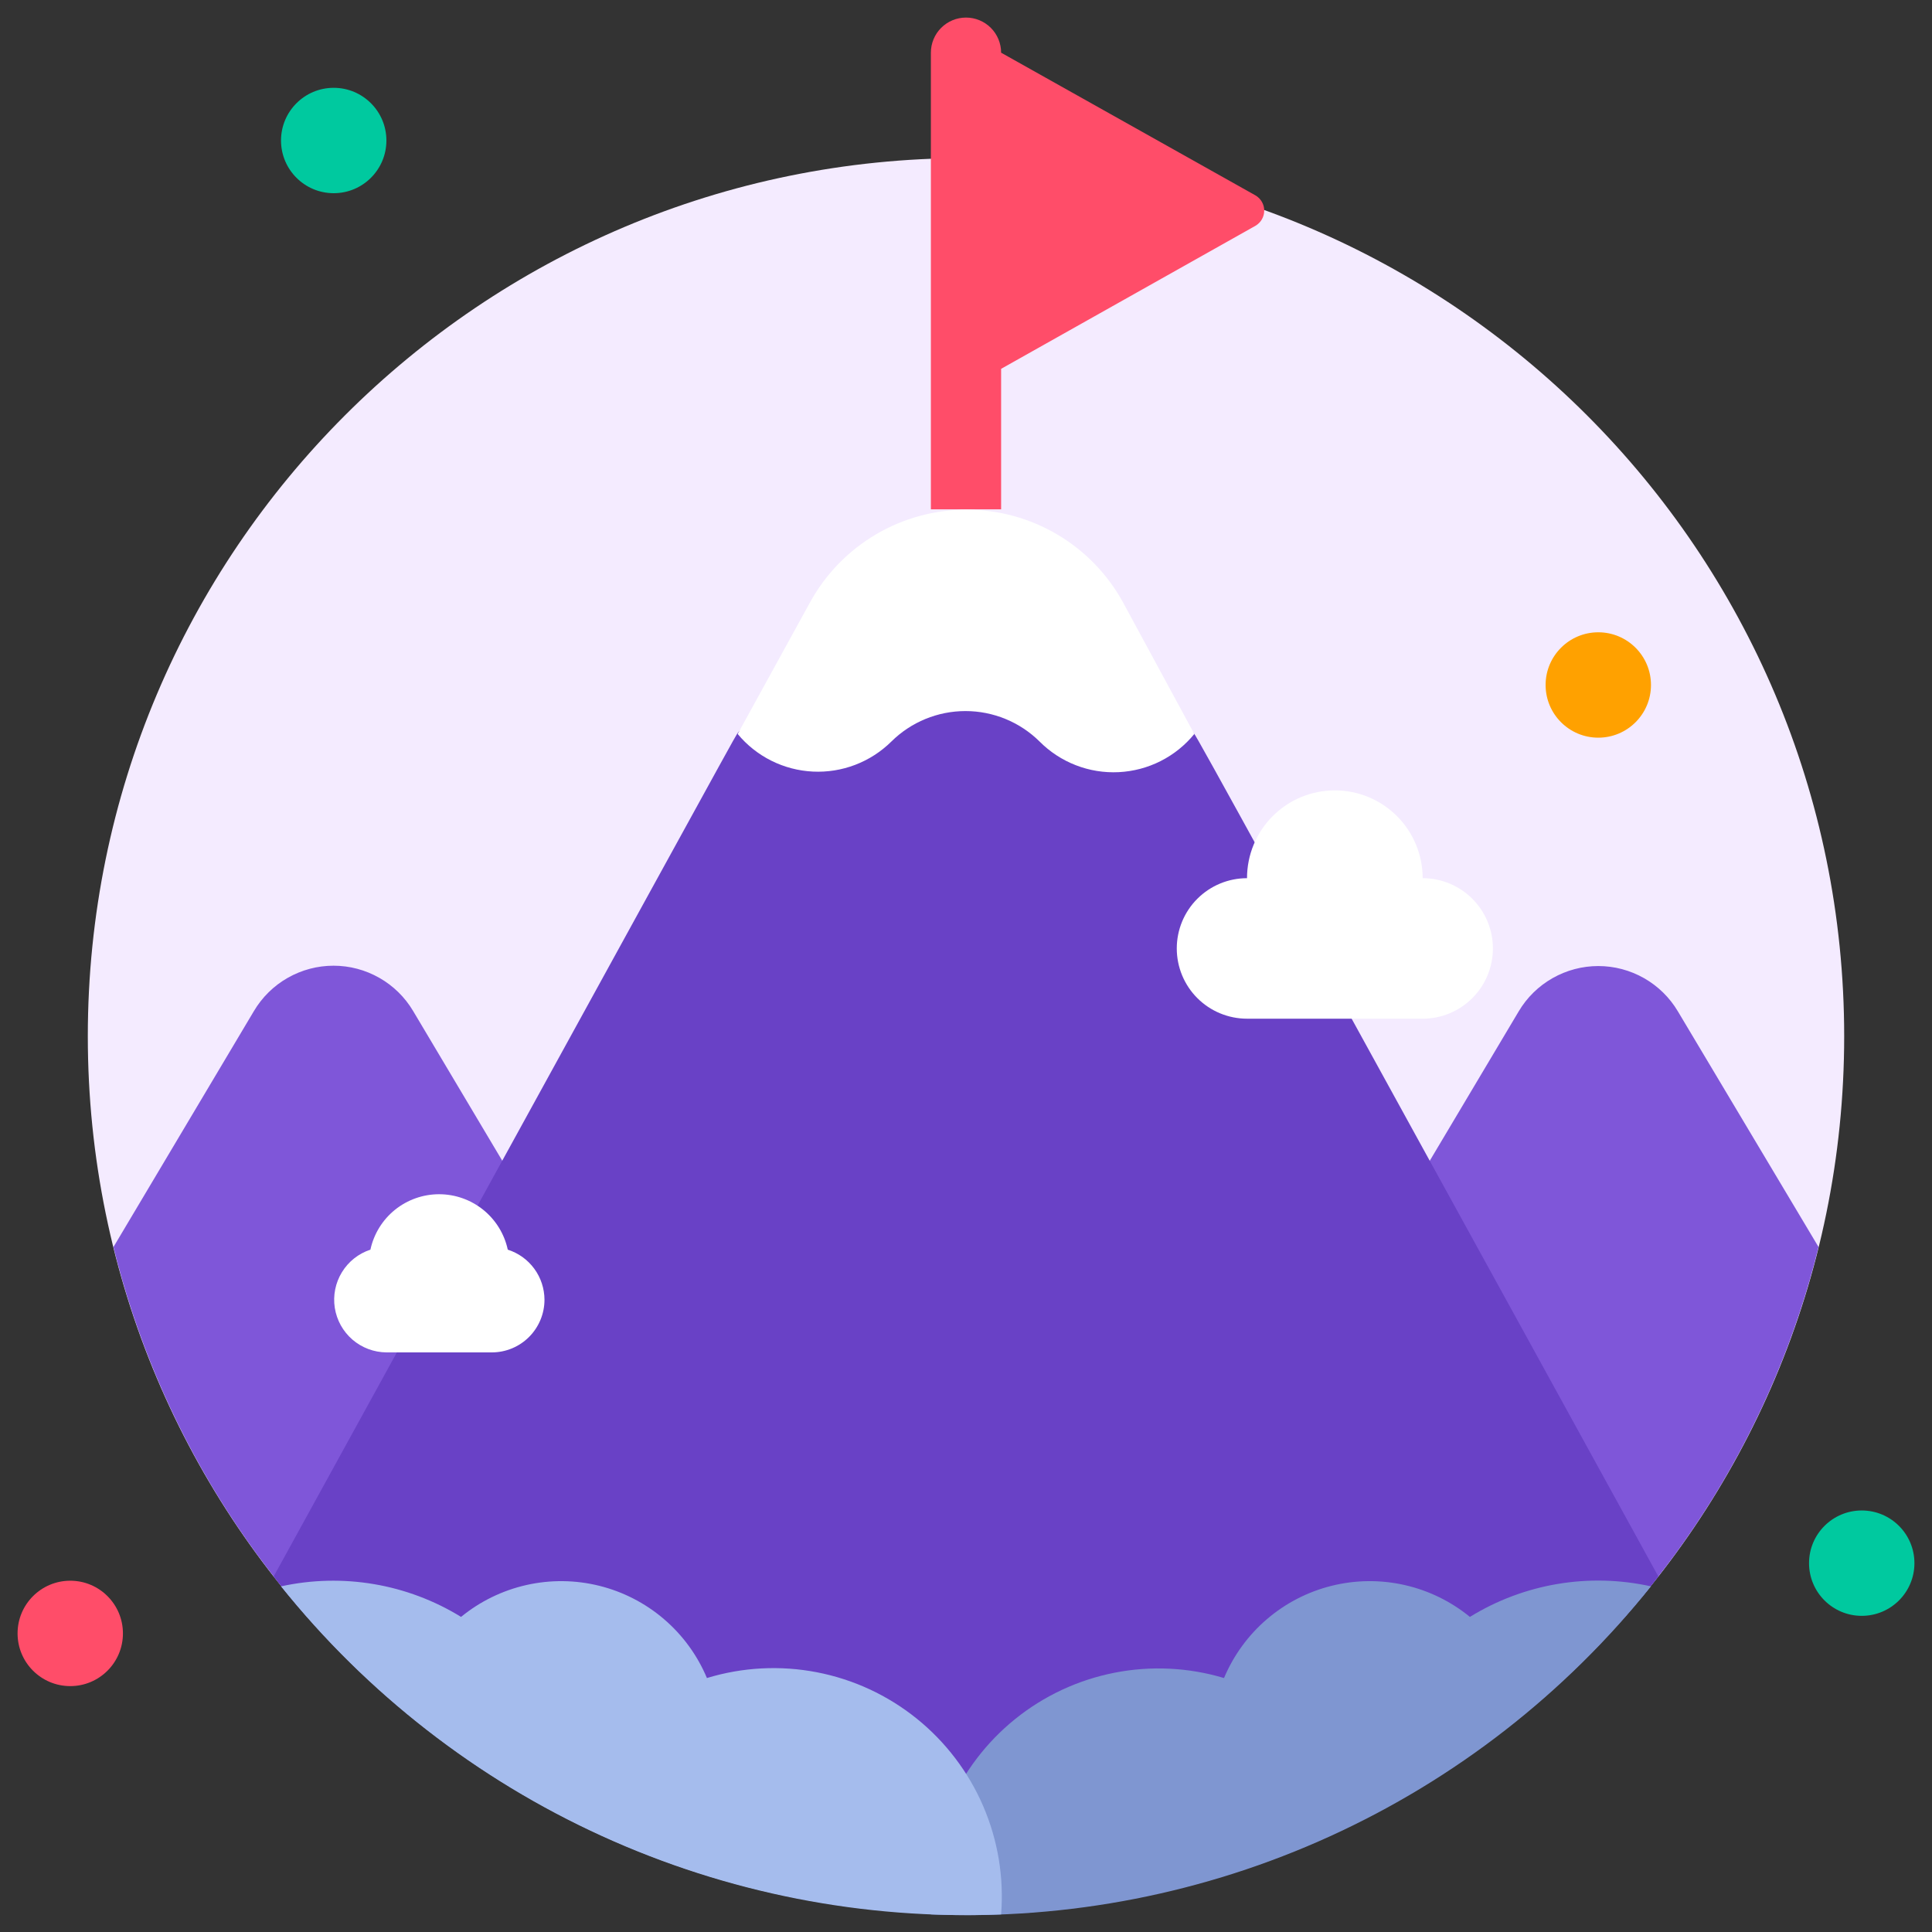 <svg width="84" height="84" viewBox="0 0 84 84" fill="none" xmlns="http://www.w3.org/2000/svg">
<rect x="0" y="0" width="84" height="84" fill="#333333" stroke="none"/>
<path d="M42 83.236C63.087 83.236 80.182 66.142 80.182 45.055C80.182 23.967 63.087 6.873 42 6.873C20.913 6.873 3.818 23.967 3.818 45.055C3.818 66.142 20.913 83.236 42 83.236Z" fill="#F4EBFF"/>
<path d="M14.509 8.4C15.774 8.4 16.8 7.374 16.8 6.109C16.8 4.844 15.774 3.818 14.509 3.818C13.244 3.818 12.218 4.844 12.218 6.109C12.218 7.374 13.244 8.4 14.509 8.4Z" fill="#00C99F"/>
<path d="M3.055 73.309C4.32 73.309 5.345 72.283 5.345 71.018C5.345 69.753 4.32 68.727 3.055 68.727C1.789 68.727 0.764 69.753 0.764 71.018C0.764 72.283 1.789 73.309 3.055 73.309Z" fill="#FF4D69"/>
<path d="M69.491 32.073C70.756 32.073 71.782 31.047 71.782 29.782C71.782 28.517 70.756 27.491 69.491 27.491C68.226 27.491 67.2 28.517 67.2 29.782C67.2 31.047 68.226 32.073 69.491 32.073Z" fill="#FFA100"/>
<path d="M80.945 70.254C82.211 70.254 83.236 69.229 83.236 67.964C83.236 66.698 82.211 65.673 80.945 65.673C79.68 65.673 78.654 66.698 78.654 67.964C78.654 69.229 79.68 70.254 80.945 70.254Z" fill="#00C99F"/>
<path d="M35.891 74.073H17.197C11.134 68.9 6.845 61.956 4.933 54.218L11.042 43.955C11.399 43.355 11.905 42.858 12.511 42.514C13.118 42.169 13.804 41.987 14.502 41.987C15.199 41.987 15.885 42.169 16.491 42.514C17.098 42.858 17.604 43.355 17.961 43.955L35.891 74.073ZM79.067 54.218C77.156 61.956 72.866 68.9 66.803 74.073H48.109L66.032 43.97C66.388 43.37 66.894 42.874 67.501 42.529C68.108 42.184 68.793 42.002 69.491 42.002C70.189 42.002 70.874 42.184 71.481 42.529C72.087 42.874 72.594 43.37 72.95 43.97L79.067 54.218Z" fill="#7F56D9"/>
<path d="M72.103 68.544C68.532 73.12 63.965 76.822 58.749 79.368C53.532 81.914 47.804 83.238 42 83.238C36.196 83.238 30.468 81.914 25.251 79.368C20.035 76.822 15.468 73.12 11.898 68.544C28.698 37.999 31.981 31.974 32.057 31.89C32.248 31.653 35.41 27.85 41.985 27.85C48.56 27.85 51.736 31.668 51.912 31.89C52.019 31.974 55.28 37.968 72.103 68.544Z" fill="#6941C6"/>
<path d="M71.782 68.972C68.047 73.638 63.267 77.36 57.828 79.838C52.39 82.316 46.444 83.48 40.473 83.236C40.348 81.629 40.617 80.016 41.255 78.535C41.894 77.055 42.883 75.752 44.138 74.74C45.393 73.728 46.876 73.037 48.458 72.727C50.04 72.416 51.673 72.495 53.218 72.958C53.632 71.972 54.271 71.095 55.083 70.399C55.895 69.703 56.859 69.206 57.897 68.948C58.935 68.69 60.019 68.678 61.063 68.913C62.107 69.148 63.081 69.623 63.909 70.3C66.261 68.851 69.085 68.375 71.782 68.972Z" fill="#7F96D1"/>
<path d="M43.527 83.236C37.556 83.475 31.613 82.308 26.175 79.83C20.737 77.353 15.957 73.633 12.218 68.972C14.901 68.384 17.707 68.86 20.046 70.3C20.873 69.623 21.848 69.148 22.891 68.913C23.935 68.678 25.019 68.69 26.057 68.948C27.096 69.206 28.059 69.703 28.871 70.399C29.684 71.095 30.322 71.972 30.736 72.958C32.284 72.486 33.923 72.4 35.511 72.706C37.099 73.012 38.589 73.702 39.849 74.715C41.11 75.729 42.104 77.035 42.745 78.52C43.386 80.005 43.655 81.624 43.527 83.236Z" fill="#A5BCED"/>
<path d="M54.592 8.499L43.527 2.291C43.527 1.886 43.366 1.497 43.08 1.211C42.794 0.925 42.405 0.764 42 0.764C41.595 0.764 41.206 0.925 40.92 1.211C40.634 1.497 40.473 1.886 40.473 2.291V22.145H43.527V16.036L54.592 9.813C54.706 9.745 54.801 9.649 54.866 9.534C54.932 9.419 54.966 9.289 54.966 9.156C54.966 9.024 54.932 8.893 54.866 8.778C54.801 8.663 54.706 8.567 54.592 8.499Z" fill="#FF4D69"/>
<path d="M51.927 31.912C51.526 32.404 51.025 32.806 50.458 33.092C49.891 33.378 49.271 33.541 48.636 33.572C48.002 33.603 47.369 33.501 46.777 33.271C46.185 33.042 45.648 32.691 45.2 32.241C44.342 31.392 43.184 30.916 41.977 30.916C40.77 30.916 39.612 31.392 38.755 32.241C38.307 32.683 37.773 33.028 37.185 33.253C36.598 33.478 35.97 33.578 35.341 33.547C34.713 33.516 34.098 33.355 33.535 33.074C32.972 32.792 32.474 32.397 32.073 31.912L35.234 26.162C35.905 24.95 36.889 23.939 38.083 23.235C39.276 22.531 40.637 22.16 42.023 22.16C43.409 22.16 44.77 22.531 45.963 23.235C47.157 23.939 48.141 24.95 48.812 26.162L51.927 31.912ZM23.673 56.509C23.673 57.117 23.431 57.699 23.002 58.129C22.572 58.559 21.989 58.8 21.382 58.8H16.8C16.257 58.795 15.733 58.598 15.322 58.243C14.911 57.888 14.64 57.398 14.556 56.861C14.473 56.325 14.583 55.776 14.867 55.313C15.15 54.85 15.589 54.502 16.105 54.333C16.252 53.65 16.629 53.039 17.172 52.6C17.716 52.162 18.393 51.923 19.091 51.923C19.789 51.923 20.466 52.162 21.01 52.6C21.553 53.039 21.93 53.65 22.077 54.333C22.539 54.48 22.942 54.77 23.229 55.161C23.516 55.552 23.671 56.024 23.673 56.509ZM64.909 41.236C64.909 42.047 64.587 42.824 64.014 43.396C63.442 43.969 62.665 44.291 61.855 44.291H54.218C53.408 44.291 52.631 43.969 52.058 43.396C51.486 42.824 51.164 42.047 51.164 41.236C51.164 40.426 51.486 39.649 52.058 39.077C52.631 38.504 53.408 38.182 54.218 38.182C54.218 37.169 54.62 36.198 55.337 35.482C56.053 34.766 57.024 34.364 58.036 34.364C59.049 34.364 60.02 34.766 60.736 35.482C61.452 36.198 61.855 37.169 61.855 38.182C62.665 38.182 63.442 38.504 64.014 39.077C64.587 39.649 64.909 40.426 64.909 41.236Z" fill="white"/>
</svg>
